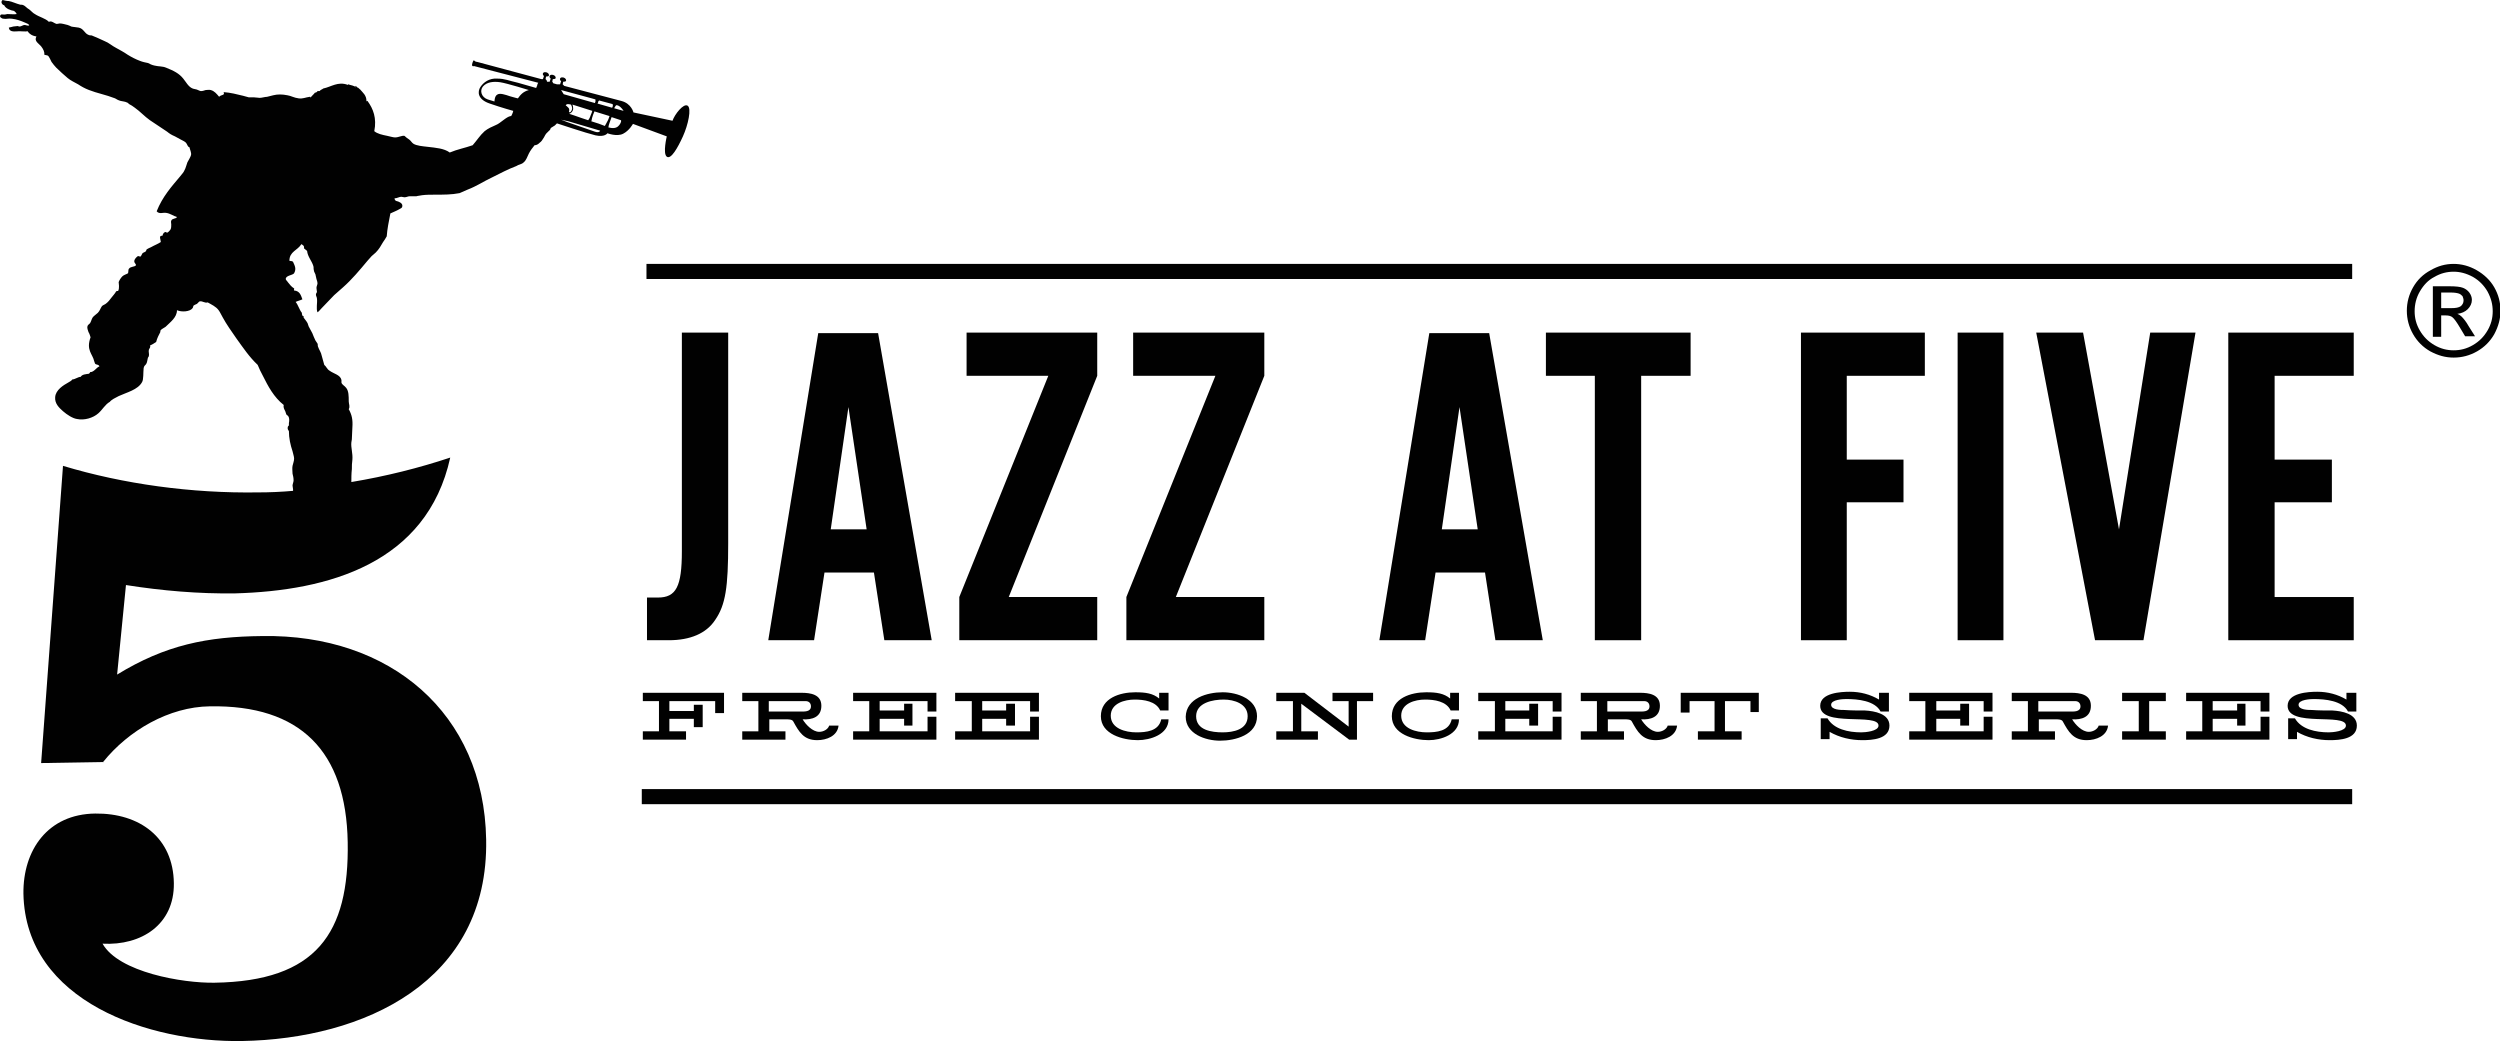 <?xml version="1.0" encoding="UTF-8"?> <!-- Generator: Adobe Illustrator 28.0.0, SVG Export Plug-In . SVG Version: 6.00 Build 0) --> <svg xmlns="http://www.w3.org/2000/svg" xmlns:xlink="http://www.w3.org/1999/xlink" version="1.1" id="Layer_1" x="0px" y="0px" viewBox="0 0 480.3 200" style="enable-background:new 0 0 480.3 200;" xml:space="preserve"> <style type="text/css"> .st0{fill-rule:evenodd;clip-rule:evenodd;fill:#010101;} .st1{fill:#010101;} </style> <path class="st0" d="M105.1,15.7c0.2,0,0.5,0,0.5,0l0.2-0.6c0,0-0.3-0.2-0.2-0.5c0.1-0.3,0.6-0.3,0.9-0.1c0.3,0.2,0.3,0.5,0.2,0.6 c-0.1,0.1-0.5,0.1-0.5,0.1l-0.1,0.5c0,0,0.1,0.1,0.2,0.3l0.7,0.2c0,0,0,0,0.1,0c0.2,0,0.5,0,0.5,0l0.2-0.6c0,0-0.3-0.2-0.2-0.5 c0.1-0.3,0.6-0.3,0.9-0.1c0.3,0.2,0.3,0.5,0.2,0.6c-0.1,0.1-0.5,0.1-0.5,0.1l-0.1,0.5c0,0,0.1,0.1,0.3,0.3l11,2.9 c1.9,0.5,2.3,2.2,2.3,2.2l7.5,1.6c0.4-1.2,2.1-3.4,2.9-2.9c0.8,0.5,0.1,3.7-0.9,5.9c-1,2.2-2.3,4.5-3.1,3.9c-0.8-0.6,0-3.9,0-3.9 l-6.5-2.4c0,0-0.7,1.3-1.9,1.9c-1.2,0.6-3-0.1-3-0.1s-0.5,0.8-2.3,0.4c-1.7-0.4-7.4-2.3-7.4-2.3s-0.1,0.1-0.4,0.4 c-0.3,0.2-0.8,0.5-0.8,0.5s0,0.3-0.4,0.6c-0.4,0.4-0.5,0.4-0.9,1.2c-0.3,0.5-0.5,0.8-0.8,1c-0.3,0.3-0.6,0.5-1,0.5 c-0.4,0.5-0.8,1-1.1,1.6c-0.3,0.6-0.5,1.3-1,1.7c-0.4,0.4-1,0.4-1.4,0.7c-1.6,0.6-3.1,1.4-4.7,2.2c-1.5,0.7-3,1.7-4.6,2.3 c-0.5,0.2-1.1,0.5-1.6,0.7c-1.5,0.3-3.1,0.3-4.8,0.3c-0.8,0-1.6,0-2.4,0.1c-0.4,0.1-0.8,0.1-1.1,0.2c-0.4,0-0.8,0-1.3,0 c-0.3,0-0.6,0.2-1,0.2c-0.2,0-0.4-0.1-0.6-0.1c-0.4,0-0.8,0.3-1.3,0.3c0,0.2,0.1,0.4,0.3,0.5c0.5,0.1,1.2,0.4,1.2,0.9 c0,0.5-0.3,0.5-0.6,0.7c-0.5,0.3-1.3,0.6-1.7,0.8c-0.3,1.5-0.6,3-0.7,4.4c-0.2,0.4-0.5,0.8-0.7,1.1c-0.4,0.7-0.8,1.4-1.4,2 c-0.3,0.3-0.6,0.5-0.8,0.7c-0.3,0.3-0.5,0.6-0.8,0.9c-1.5,1.8-3,3.6-4.7,5.1c-0.6,0.5-1.1,1-1.7,1.5c-0.8,0.8-1.6,1.7-2.4,2.5 c-0.3,0.3-0.5,0.6-0.8,0.8c-0.3-0.7,0-1.8-0.1-2.6c0-0.3-0.2-0.5-0.2-0.8c0-0.2,0.1-0.3,0.2-0.5c0-0.2-0.1-0.5-0.1-0.8 c0-0.3,0.2-0.6,0.2-0.9c0-0.2-0.1-0.5-0.2-0.8c-0.1-0.3-0.1-0.6-0.2-0.9c-0.1-0.3-0.3-0.5-0.3-0.8c-0.1-0.3,0-0.5-0.1-0.8 c-0.3-1-1.1-1.8-1.2-2.9c-0.2-0.2-0.4-0.3-0.6-0.5c0.1-0.5-0.2-0.6-0.5-0.8c-0.7,1.2-2.3,1.4-2.3,3.2c0.4,0.1,0.5,0,0.7,0.2 c0.3,0.7,0.7,1.3,0.2,2.2c-0.3,0.4-1.6,0.4-1.6,1.1c0,0.2,0.3,0.4,0.4,0.6c0.4,0.5,0.7,0.9,1.2,1.2c0.1,0.1-0.1,0.3,0,0.4 c1.1,0.1,1.3,0.9,1.6,1.7c-0.4,0.2-0.9,0.3-1.3,0.5c0.5,0.6,0.7,1.5,1.2,2.1c0,0.2,0,0.3,0.1,0.5c0,0.1,0.2,0.2,0.3,0.2 c-0.1,0.1-0.1,0.2,0,0.3c0.2,0.3,0.5,0.6,0.7,1c0.1,0.2,0.1,0.4,0.2,0.6c0.2,0.4,0.5,0.9,0.7,1.3c0.2,0.5,0.4,1,0.6,1.4 c0.1,0.2,0.3,0.4,0.4,0.6c0.1,0.2,0,0.4,0.1,0.6c0.2,0.6,0.6,1.1,0.7,1.7c0.2,0.6,0.3,1.2,0.5,1.8c0.4,0.3,0.5,0.8,1,1.1 c0.8,0.6,2.1,0.8,2.3,1.8c0,0.2,0,0.4,0,0.5c0.1,0.4,0.6,0.6,0.9,1c0.5,0.6,0.5,1.6,0.5,2.6c0,0.5,0.3,1,0,1.5 c0.6,1.1,0.8,2,0.7,3.5c0,0.7-0.1,1.5-0.1,2.2c0,0.3-0.1,0.5-0.1,0.7c-0.1,1,0.3,2.1,0.2,3.3c-0.1,0.7-0.1,1.2-0.1,1.8 c-0.1,0.9-0.1,1.8-0.1,2.5c6.6-1.1,13-2.7,19-4.7C82,108.3,63,113.5,45.2,114c-7,0.1-14-0.5-21-1.6l-1.7,17.2 c9.3-5.7,17.3-7.3,27.9-7.4c24.5-0.4,42.6,14.8,43,39.1c0.5,27.4-23.6,38.3-46.9,38.7c-17.7,0.3-41.6-7.5-42-28.3 c-0.1-8.4,4.7-15.3,13.8-15.4c8.5-0.1,15,4.6,15.1,13.4c0.1,7.9-6.2,12-13.7,11.6c3.1,5.5,15.4,7.6,21.5,7.5 c19.6-0.3,25.9-9.5,25.6-27c-0.3-17.5-9.1-26.4-26.5-26.1c-7.8,0.1-15.6,4.6-20.5,10.7l-11.9,0.2l4.2-57.1 c11.6,3.5,24.7,5.3,37.5,5.1c2.2,0,4.5-0.1,6.7-0.3c0-0.1,0-0.2,0-0.3c0-0.2-0.1-0.5-0.1-0.7c0-0.3,0.2-0.7,0.2-1 c0-0.5-0.1-0.9-0.2-1.3c0-0.5-0.1-1,0-1.5c0.1-0.5,0.3-0.9,0.3-1.4c0-0.4-0.2-0.9-0.3-1.4c-0.4-1.2-0.7-2.5-0.7-3.9 c-0.2-0.2-0.3-0.5-0.2-0.8c0-0.1,0.2-0.2,0.2-0.3c0-0.1,0-0.2,0-0.4c0.1-0.5,0.1-1-0.1-1.3c-0.1-0.2-0.3-0.2-0.4-0.4 c-0.1-0.2-0.1-0.4-0.2-0.6c-0.2-0.4-0.4-0.7-0.3-1.2c-1.9-1.5-3-3.6-4-5.6c-0.4-0.7-0.7-1.4-1-2.1c-1.6-1.5-2.8-3.3-4.1-5.1 c-0.9-1.3-1.9-2.7-2.6-4c-0.3-0.5-0.5-1-0.8-1.4c-0.5-0.7-1.4-1.1-2.1-1.5c-0.5,0.2-1-0.3-1.5-0.2c-0.2,0-0.3,0.3-0.6,0.5 c-0.2,0.1-0.5,0.2-0.6,0.3c-0.1,0.1-0.1,0.4-0.2,0.5c-0.5,0.7-2.1,0.8-3,0.4c0,1.4-1.3,2.3-2.2,3.2c-0.3,0.2-0.7,0.4-0.9,0.6 c-0.1,0.1-0.1,0.3-0.1,0.4c-0.3,0.6-0.6,1.1-0.8,1.9c-0.4,0.3-0.8,0.5-1.2,0.7c0.2,0.3-0.1,0.5-0.2,0.8c-0.1,0.4,0.1,0.8,0,1.2 c0,0.1-0.2,0.3-0.2,0.4c-0.1,0.3-0.1,0.8-0.3,1.1c-0.1,0.2-0.3,0.3-0.4,0.5c0,0.1-0.1,0.2-0.1,0.3c-0.1,0.9,0,2.2-0.3,2.7 c-0.8,1.5-3,2-4.5,2.7c-0.6,0.3-1.4,0.7-1.7,1.1c-0.9,0.5-1.4,1.5-2.2,2.2c-1,0.9-2.7,1.4-4.1,1.1c-0.8-0.1-1.9-0.8-2.7-1.5 c-0.8-0.7-1.6-1.5-1.5-2.7c0.1-1.4,1.6-2.3,2.5-2.8c0.3-0.2,0.6-0.3,0.8-0.6c0.5,0,1.1-0.5,1.6-0.5c0.3-0.5,1-0.5,1.6-0.6 c0.1-0.1,0.2-0.2,0.2-0.3c0.8,0,1.2-0.9,1.8-1.1c-0.1-0.4-0.6-0.3-0.8-0.5c-0.1-0.1-0.1-0.3-0.2-0.5c-0.3-1.4-1.6-2.1-0.7-4.6 c-0.1-0.3-0.2-0.7-0.4-1c-0.1-0.3-0.3-0.8-0.2-1.1c0-0.2,0.4-0.5,0.5-0.6c0.2-0.3,0.3-0.8,0.5-1.1c0.2-0.3,0.7-0.6,1-0.9 c0.4-0.4,0.5-0.9,0.8-1.3c0.2-0.2,0.6-0.3,0.8-0.5c0.4-0.3,0.7-0.7,1-1.1c0.3-0.4,0.7-0.8,0.9-1.2c0.1-0.1,0.3-0.1,0.4-0.1 c0.3-0.6,0.1-1.4,0.1-1.7c0.1-0.3,0.4-0.8,0.7-1.1c0.3-0.3,0.8-0.4,1.1-0.6c0.1-0.3,0-0.7,0.2-0.9c0.3-0.4,1-0.3,1.3-0.6 c0.1-0.3-0.3-0.4-0.3-0.8c0-0.4,0.4-0.8,0.7-1c0.2,0,0.3,0.1,0.5,0.1c0.1-0.1,0.2-0.3,0.3-0.5c0.1-0.3,0.5-0.3,0.7-0.5 c0.1-0.1,0.1-0.3,0.2-0.4c0.2-0.1,0.5-0.3,0.8-0.4c0.7-0.4,1.3-0.6,1.9-1c0-0.4-0.5-1.3,0.3-1.2c0.1-0.3,0.2-0.6,0.5-0.7 c0.1-0.1,0.3,0.1,0.4,0.1c0.2,0,0.7-0.6,0.7-0.7c0.1-0.2,0.1-0.6,0.1-0.9c0-0.2-0.1-0.5,0-0.7c0.2-0.5,0.9-0.3,1.1-0.7 c-0.7-0.2-1.3-0.7-2.1-0.8c-0.6-0.1-1.3,0.3-1.8-0.3c1.1-2.8,2.9-4.8,4.5-6.7c0.3-0.4,0.7-0.8,0.8-1.1c0.3-0.5,0.4-1.1,0.6-1.6 c0.2-0.4,0.6-1,0.7-1.4c0.1-0.5-0.2-1-0.3-1.5c-0.4-0.1-0.4-0.6-0.7-0.9c-0.2-0.2-0.6-0.4-1-0.6c-0.4-0.2-0.7-0.4-1.1-0.6 c-0.7-0.3-1-0.5-1.5-0.9c-1.1-0.7-2.2-1.5-3.3-2.2c-1-0.7-1.9-1.7-2.9-2.4c-0.4-0.3-0.7-0.5-1.1-0.7c-0.1-0.1-0.3-0.3-0.4-0.3 c-0.4-0.2-0.8-0.2-1.2-0.3c-0.4-0.1-0.8-0.3-1.1-0.5c-1.8-0.7-3.5-1-5-1.6c-0.8-0.3-1.5-0.7-2.1-1.1c-0.7-0.4-1.4-0.7-2-1.2 c-0.7-0.6-1.5-1.3-2.2-2c-0.3-0.3-0.6-0.7-0.9-1.1c-0.1-0.2-0.5-1.1-0.7-1.2c-0.2-0.1-0.5-0.1-0.7-0.2C8.6,10,8.3,9.4,7.9,8.9 C7.4,8.3,6.5,7.9,7,7C6.2,6.9,5.6,6.5,5.3,6c-0.4,0.1-1,0-1.6,0c-0.7,0-1.9,0.3-2-0.7C2,5.2,2.3,5.2,2.5,5.1C2.8,5.1,3.1,5,3.4,5 c0.1,0,0.2,0.1,0.3,0.1c0.4,0,0.7-0.3,1-0.3C5,4.8,5.3,5,5.6,4.9c0-0.3-0.5-0.4-0.9-0.6C4,4,3.2,3.7,2.3,3.6c-0.7-0.1-1.1,0.1-1.6,0 C0.3,3.6-0.2,3.2,0.1,2.9c0.1-0.2,0.4-0.1,0.7-0.1c0.3,0,0.5-0.1,0.6-0.1c0.7,0,1.3,0.1,1.8,0C3.1,2.4,2.9,2.3,2.7,2.1 C2.1,2,1.1,1.7,0.8,1C0.5,1,0,0.4,0.5,0c0.4,0.1,0.8,0.2,1.2,0.2c0.6,0.1,1.4,0.5,2.2,0.7c0.2,0,0.4,0,0.6,0.1 c0.3,0.1,0.7,0.6,1.1,0.8c0.4,0.3,0.7,0.7,1.1,0.9c0.9,0.6,2,0.8,2.7,1.5c0.5-0.3,1,0.3,1.5,0.4c0.2,0,0.4-0.1,0.6-0.1 c0.4,0,1.1,0.2,1.5,0.3c0.3,0.1,0.5,0.2,0.7,0.3c0.4,0.1,0.9,0.1,1.4,0.2c1,0.2,1.1,1.1,1.9,1.4c0.2,0.1,0.4,0.1,0.6,0.1 c0.8,0.3,1.6,0.7,2.5,1.1c0.8,0.3,1.4,0.9,2.2,1.3c0.7,0.4,1.5,0.8,2.2,1.3c0.8,0.5,1.6,0.9,2.4,1.2c0.5,0.2,1,0.3,1.5,0.4 c0.4,0.2,0.8,0.4,1.3,0.5c0.8,0.2,1.5,0.1,2.2,0.4c1.5,0.6,2.5,1.1,3.3,2.1c0.5,0.6,1,1.6,1.8,1.9c0.2,0.1,0.5,0.1,0.8,0.2 c0.3,0.1,0.6,0.3,0.8,0.3c0.3,0,0.6-0.1,0.9-0.2c0.3,0,0.7-0.1,1,0c0.7,0.2,1.1,0.7,1.6,1.3c0.2-0.3,0.7-0.3,0.9-0.5 c0.1-0.1-0.1-0.3,0-0.4c1.3,0.1,2.5,0.4,3.7,0.7c0.4,0.1,0.8,0.2,1.1,0.3c0.3,0,0.6,0,1,0c0.4,0,0.7,0.1,1.1,0.1 c0.4,0,1-0.2,1.4-0.2c0.4-0.1,0.8-0.2,1.2-0.3c0.8-0.2,1.7-0.2,2.7,0c0.7,0.1,1.3,0.5,2.2,0.6c0.8,0.1,1.3-0.2,2.1-0.3 c0.2-0.1,0.1,0.3,0.2,0.1c0.2-0.3,0.6-0.6,0.8-0.9c0.2,0,0.4-0.1,0.5-0.3c0.1,0,0.2,0,0.4,0c0.2-0.3,0.5-0.3,0.7-0.5 c1.5-0.3,2.8-1.4,4.7-0.7c0.2,0.1-0.1-0.1,0.1-0.1c0.5,0.2,1.1,0.2,1.5,0.6c0.1-0.1-0.3-0.2-0.2-0.3c0.4,0.1,0.5,0.4,0.7,0.5 c0,0-0.1-0.1-0.1-0.2c0.1,0.1,0.4,0.5,0.4,0.4c0-0.1-0.1-0.1-0.1-0.1c0.6,0.7,1.3,1.2,1.3,2.3c0.1,0.2,0.1-0.1,0.2,0 c1.1,1.5,1.8,3.3,1.3,5.8c0.6,0.5,1.5,0.7,2.5,0.9c0.5,0.1,1.1,0.3,1.5,0.3c0.7,0,1.3-0.4,1.8-0.3c0.3,0.3,0.6,0.5,0.9,0.7 c0.3,0.2,0.5,0.6,0.8,0.8c0.6,0.4,1.8,0.5,2.7,0.6c1.7,0.2,3.2,0.3,4.3,1.1c1.4-0.6,3-0.9,4.4-1.4c0.8-0.9,1.4-1.9,2.3-2.7 c0.6-0.5,1.5-0.9,2.2-1.2c0.8-0.3,2-1.6,2.8-1.7l0.1,0l0,0c0.3-0.5,0.4-1,0.4-1s-2.2-0.6-4.5-1.4c-2.4-0.8-2.4-2.3-1.8-3.2 c0.6-0.9,1.7-1.7,3.2-1.6c1.5,0,2.2,0.4,4,0.8c1.8,0.5,3.5,1,3.5,1s0.1-0.3,0.2-0.5c0-0.2,0.2-0.5,0.2-0.5s-11.9-3.1-12.3-3.2 c-0.1,0-0.3,0.1-0.4-0.1c-0.1-0.2,0.2-1,0.3-1c0.1,0,0.3,0.2,0.3,0.2c0.1,0,0.2,0.1,0.4,0.1l12.3,3.3c0.2,0,0.3,0,0.3,0l0.2-0.6 c0,0-0.3-0.2-0.2-0.5c0.1-0.3,0.6-0.3,0.9-0.1c0.3,0.2,0.3,0.5,0.2,0.6c-0.1,0.1-0.5,0.1-0.5,0.1l-0.1,0.5c0,0,0.1,0.1,0.2,0.2 L105.1,15.7L105.1,15.7z M116.2,24.2c0.1-0.1,0.2-0.4,0.6-1.1c0.1-0.2,0.2-0.5,0.3-0.8l-2.9-0.9c-0.2,0.5-0.4,1-0.4,1.1 c-0.1,0.2-0.1,0.6-0.2,0.8C114.6,23.6,115.5,23.9,116.2,24.2L116.2,24.2z M117.6,20.7l0.1-0.2c0.1-0.2,0-0.4,0-0.5 c-0.8-0.2-1.8-0.5-2.6-0.7c-0.1,0.1-0.2,0.2-0.2,0.4l-0.1,0.2L117.6,20.7L117.6,20.7z M118.4,20.2c-0.1,0.1-0.2,0.2-0.3,0.4 l-0.1,0.2l1.8,0.5c0,0-0.4-0.7-1-1C118.8,20.3,118.6,20.2,118.4,20.2L118.4,20.2z M117.5,22.5c-0.2,0.5-0.3,0.9-0.4,1.1 c-0.1,0.3-0.2,0.6-0.2,0.9l0.1,0c1.2,0.3,1.7-0.1,2-0.5c0.3-0.4,0.4-0.8,0.3-0.9L117.5,22.5L117.5,22.5z M113,23.1 c0.1-0.1,0.3-0.4,0.5-1c0.1-0.2,0.2-0.5,0.3-0.8l-3.8-1.2c-0.1,0,0.1,0.1,0.1,0.6c0.1,0.4-0.2,1-0.8,1.2 C109.4,21.8,111.1,22.5,113,23.1L113,23.1z M114.3,19.8l0.1-0.3c0-0.2,0-0.3,0-0.4l-0.7-0.2c-0.8-0.2-5.9-1.6-5.9-1.6l0.5,0.8 L114.3,19.8L114.3,19.8z M109.3,21.5l0.2,0.1c0,0,0.3-0.2,0.4-0.6c0.1-0.4-0.2-0.9-0.2-0.9s-0.3-0.1-0.6-0.1c-0.3,0-0.4,0.2-0.4,0.3 c0.1,0,0.2,0.1,0.5,0.4C109.5,21,109.3,21.5,109.3,21.5L109.3,21.5z M115.3,25.1c0,0-0.1,0.5-1,0.2l-5.2-1.8l-1.3-0.5l1.4,0.3 L115.3,25.1L115.3,25.1z M101.6,17.3c0,0-4.2-1.3-5.5-1.5c-1.4-0.2-2.6,0-3.3,0.8c-0.7,0.8-0.3,2.1,0.9,2.5c1.3,0.4,1.3,0.4,1.3,0.4 s0-1,0.5-1.3c0.5-0.4,1.6,0,2.5,0.3c1,0.3,1.5,0.4,1.5,0.4C100,18.2,100.5,17.6,101.6,17.3L101.6,17.3z"></path> <polygon class="st1" points="123.3,154.5 123.3,151.6 451.9,151.6 451.9,154.5 123.3,154.5 "></polygon> <polygon class="st1" points="124.2,53.6 124.2,50.7 451.9,50.7 451.9,53.6 124.2,53.6 "></polygon> <polygon class="st1" points="123.5,140.5 126.6,140.5 126.6,134.7 123.5,134.7 123.5,133.1 139.1,133.1 139.1,137 137.4,137 137.4,134.7 128.6,134.7 128.6,136.6 133.3,136.6 133.3,135.4 135,135.4 135,139.7 133.3,139.7 133.3,138.1 128.6,138.1 128.6,140.5 131.8,140.5 131.8,142.1 123.5,142.1 123.5,140.5 "></polygon> <path class="st1" d="M142.6,140.5h3.1v-5.8h-3.1v-1.6H154c1.7,0,3.8,0.3,3.8,2.5c0,2.2-1.8,2.7-3.6,2.6c0.6,1,1.9,2.4,3.2,2.4 c0.8,0,1.7-0.5,1.9-1.2h1.8c-0.2,2-2.3,2.8-4.1,2.8c-2.6,0-3.5-1.6-4.6-3.6c-0.2-0.4-0.9-0.4-1.3-0.4h-3.3v2.3h3.1v1.6h-8.3V140.5 L142.6,140.5z M153.8,136.7L153.8,136.7c0.7,0,2,0.1,2-1c0-0.6-0.4-1-1-1h-7.1v2H153.8L153.8,136.7z"></path> <polygon class="st1" points="163.9,140.5 167,140.5 167,134.7 163.9,134.7 163.9,133.1 179.9,133.1 179.9,136.7 178.2,136.7 178.2,134.7 169,134.7 169,136.5 173.7,136.5 173.7,135.2 175.3,135.2 175.3,139.4 173.7,139.4 173.7,138.1 169,138.1 169,140.5 178.2,140.5 178.2,137.7 179.9,137.7 179.9,142.1 163.9,142.1 163.9,140.5 "></polygon> <polygon class="st1" points="183.5,140.5 186.7,140.5 186.7,134.7 183.5,134.7 183.5,133.1 199.6,133.1 199.6,136.7 197.9,136.7 197.9,134.7 188.7,134.7 188.7,136.5 193.3,136.5 193.3,135.2 195,135.2 195,139.4 193.3,139.4 193.3,138.1 188.7,138.1 188.7,140.5 197.9,140.5 197.9,137.7 199.6,137.7 199.6,142.1 183.5,142.1 183.5,140.5 "></polygon> <path class="st1" d="M222.8,133.1h1.7v3.4l-1.6,0c-0.8-1.8-3.2-2.1-4.9-2.1c-1.9,0-4.6,0.7-4.6,3.1c0,2.5,2.9,3.2,4.9,3.2 c1.9,0,4.3-0.2,4.8-2.5h1.4c0,2.9-3.5,4-5.9,4c-2.8,0-7.1-1.1-7.1-4.6c0-3.5,3.7-4.6,6.6-4.6c2,0,3.4,0.2,4.6,1.2V133.1L222.8,133.1 z"></path> <path class="st1" d="M234.9,133c2.8,0,6.6,1.3,6.6,4.6c0,3.6-4.2,4.7-7.1,4.7c-2.8,0-6.6-1.3-6.6-4.6C227.9,134.1,232,133,234.9,133 L234.9,133z M234.9,140.7L234.9,140.7c2,0,4.8-0.5,4.8-3.1c0-2.4-2.6-3.2-4.6-3.2c-2.1,0-5.3,0.6-5.3,3.2 C229.8,140.3,232.8,140.7,234.9,140.7L234.9,140.7z"></path> <polygon class="st1" points="245.2,140.5 248.4,140.5 248.4,134.7 245.2,134.7 245.2,133.1 250.6,133.1 259.1,139.6 259.1,134.7 256,134.7 256,133.1 263.8,133.1 263.8,134.7 260.7,134.7 260.7,142.1 259.2,142.1 250,135.2 250,140.5 253.2,140.5 253.2,142.1 245.2,142.1 245.2,140.5 "></polygon> <path class="st1" d="M278.6,133.1h1.7v3.4l-1.6,0c-0.8-1.8-3.2-2.1-4.9-2.1c-1.9,0-4.6,0.7-4.6,3.1c0,2.5,2.9,3.2,4.9,3.2 c1.9,0,4.3-0.2,4.8-2.5h1.4c0,2.9-3.5,4-5.8,4c-2.8,0-7.1-1.1-7.1-4.6c0-3.5,3.7-4.6,6.6-4.6c2,0,3.4,0.2,4.6,1.2V133.1L278.6,133.1 z"></path> <polygon class="st1" points="284,140.5 287.2,140.5 287.2,134.7 284,134.7 284,133.1 300,133.1 300,136.7 298.3,136.7 298.3,134.7 289.2,134.7 289.2,136.5 293.8,136.5 293.8,135.2 295.5,135.2 295.5,139.4 293.8,139.4 293.8,138.1 289.2,138.1 289.2,140.5 298.3,140.5 298.3,137.7 300,137.7 300,142.1 284,142.1 284,140.5 "></polygon> <path class="st1" d="M303.7,140.5h3.1v-5.8h-3.1v-1.6h11.4c1.7,0,3.8,0.3,3.8,2.5c0,2.2-1.8,2.7-3.6,2.6c0.6,1,1.9,2.4,3.2,2.4 c0.8,0,1.7-0.5,1.9-1.2h1.8c-0.2,2-2.3,2.8-4.1,2.8c-2.6,0-3.5-1.6-4.6-3.6c-0.2-0.4-0.9-0.4-1.3-0.4h-3.3v2.3h3.1v1.6h-8.3V140.5 L303.7,140.5z M314.9,136.7L314.9,136.7c0.7,0,2,0.1,2-1c0-0.6-0.4-1-1-1h-7.1v2H314.9L314.9,136.7z"></path> <polygon class="st1" points="322.9,133.1 337.9,133.1 337.9,136.8 336.3,136.8 336.3,134.7 331.4,134.7 331.4,140.5 334.6,140.5 334.6,142.1 326.2,142.1 326.2,140.5 329.4,140.5 329.4,134.7 324.6,134.7 324.6,136.9 322.9,136.9 322.9,133.1 "></polygon> <path class="st1" d="M361.2,133.1h1.7v3.6h-1.6c-1.1-2.1-4.4-2.4-6.6-2.4c-0.6,0-2.9,0.1-2.9,1.1c0,1,1.9,1,2.5,1 c1.3,0.1,2.7,0.1,4,0.1c1.8,0.1,4.7,0.6,4.7,2.9c0,2.6-3.3,2.8-5.2,2.8c-2.2,0-4.4-0.5-6.3-1.6v1.4h-1.7v-4h1.3 c1.2,2.1,4,2.7,6.5,2.7c0.7,0,3.3-0.2,3.3-1.3c0-2.5-11.2,0.4-11.2-3.8c0-2.5,4-2.7,5.7-2.7c2,0,3.9,0.5,5.6,1.5V133.1L361.2,133.1z "></path> <polygon class="st1" points="366.8,140.5 369.9,140.5 369.9,134.7 366.8,134.7 366.8,133.1 382.8,133.1 382.8,136.7 381.1,136.7 381.1,134.7 372,134.7 372,136.5 376.6,136.5 376.6,135.2 378.3,135.2 378.3,139.4 376.6,139.4 376.6,138.1 372,138.1 372,140.5 381.1,140.5 381.1,137.7 382.8,137.7 382.8,142.1 366.8,142.1 366.8,140.5 "></polygon> <path class="st1" d="M386.5,140.5h3.1v-5.8h-3.1v-1.6h11.4c1.7,0,3.8,0.3,3.8,2.5c0,2.2-1.8,2.7-3.6,2.6c0.6,1,1.9,2.4,3.2,2.4 c0.8,0,1.7-0.5,1.9-1.2h1.8c-0.2,2-2.3,2.8-4.1,2.8c-2.6,0-3.5-1.6-4.6-3.6c-0.2-0.4-0.9-0.4-1.3-0.4h-3.3v2.3h3.1v1.6h-8.3V140.5 L386.5,140.5z M397.7,136.7L397.7,136.7c0.7,0,2,0.1,2-1c0-0.6-0.4-1-1-1h-7.1v2H397.7L397.7,136.7z"></path> <polygon class="st1" points="407.7,140.5 410.9,140.5 410.9,134.7 407.7,134.7 407.7,133.1 416.1,133.1 416.1,134.7 412.9,134.7 412.9,140.5 416.1,140.5 416.1,142.1 407.7,142.1 407.7,140.5 "></polygon> <polygon class="st1" points="420,140.5 423.1,140.5 423.1,134.7 420,134.7 420,133.1 436,133.1 436,136.7 434.3,136.7 434.3,134.7 425.1,134.7 425.1,136.5 429.8,136.5 429.8,135.2 431.4,135.2 431.4,139.4 429.8,139.4 429.8,138.1 425.1,138.1 425.1,140.5 434.3,140.5 434.3,137.7 436,137.7 436,142.1 420,142.1 420,140.5 "></polygon> <path class="st1" d="M451,133.1h1.7v3.6h-1.6c-1.1-2.1-4.4-2.4-6.6-2.4c-0.6,0-2.9,0.1-2.9,1.1c0,1,1.9,1,2.5,1 c1.3,0.1,2.7,0.1,4,0.1c1.8,0.1,4.7,0.6,4.7,2.9c0,2.6-3.3,2.8-5.2,2.8c-2.2,0-4.4-0.5-6.3-1.6v1.4h-1.7v-4h1.3 c1.2,2.1,4,2.7,6.5,2.7c0.7,0,3.3-0.2,3.3-1.3c0-2.5-11.2,0.4-11.2-3.8c0-2.5,4-2.7,5.7-2.7c2,0,3.9,0.5,5.6,1.5V133.1L451,133.1z"></path> <path class="st1" d="M139.9,63.9v40.5c0,8.4-0.5,11.8-2.5,14.7c-1.7,2.6-4.8,3.9-8.9,3.9h-4.2v-8.2h2.1c3.5,0,4.6-2.1,4.6-8.9V63.9 H139.9L139.9,63.9z"></path> <path class="st1" d="M158.4,110l-2,13h-8.8l9.6-59h11.5l10.3,59h-9.1l-2-13H158.4L158.4,110z M163,78.2L163,78.2l-3.4,23.5h6.9 L163,78.2L163,78.2z"></path> <polygon class="st1" points="210.8,123 184.3,123 184.3,114.7 201.4,72.2 185.7,72.2 185.7,63.9 210.8,63.9 210.8,72.2 193.8,114.7 210.8,114.7 210.8,123 "></polygon> <polygon class="st1" points="242.9,123 216.4,123 216.4,114.7 233.5,72.2 217.7,72.2 217.7,63.9 242.9,63.9 242.9,72.2 225.9,114.7 242.9,114.7 242.9,123 "></polygon> <path class="st1" d="M275.8,110l-2,13H265l9.6-59h11.5l10.3,59h-9.1l-2-13H275.8L275.8,110z M280.4,78.2L280.4,78.2l-3.4,23.5h6.9 L280.4,78.2L280.4,78.2z"></path> <polygon class="st1" points="315.3,123 306.4,123 306.4,72.2 297,72.2 297,63.9 324.8,63.9 324.8,72.2 315.3,72.2 315.3,123 "></polygon> <polygon class="st1" points="369.8,72.2 354.8,72.2 354.8,88.3 365.7,88.3 365.7,96.5 354.8,96.5 354.8,123 346,123 346,63.9 369.8,63.9 369.8,72.2 "></polygon> <polygon class="st1" points="384.9,123 376.1,123 376.1,63.9 384.9,63.9 384.9,123 "></polygon> <polygon class="st1" points="402.5,123 391.2,63.9 400.2,63.9 407.1,101.7 413.1,63.9 421.8,63.9 411.8,123 402.5,123 "></polygon> <polygon class="st1" points="452.2,72.2 437,72.2 437,88.3 448,88.3 448,96.5 437,96.5 437,114.7 452.2,114.7 452.2,123 428.1,123 428.1,63.9 452.2,63.9 452.2,72.2 "></polygon> <path class="st1" d="M471.4,50.7c1.5,0,3,0.4,4.4,1.2c1.4,0.8,2.6,1.9,3.4,3.3c0.8,1.4,1.2,2.9,1.2,4.5c0,1.5-0.4,3-1.2,4.5 c-0.8,1.4-1.9,2.5-3.3,3.3c-1.4,0.8-2.9,1.2-4.5,1.2c-1.6,0-3-0.4-4.5-1.2c-1.4-0.8-2.5-1.9-3.3-3.3c-0.8-1.4-1.2-2.9-1.2-4.5 c0-1.6,0.4-3.1,1.2-4.5c0.8-1.4,1.9-2.5,3.4-3.3C468.4,51.1,469.8,50.7,471.4,50.7L471.4,50.7z M471.4,52.2c-1.3,0-2.5,0.3-3.7,1 c-1.2,0.6-2.1,1.6-2.8,2.8c-0.7,1.2-1,2.5-1,3.8c0,1.3,0.3,2.5,1,3.7c0.7,1.2,1.6,2.1,2.8,2.8c1.2,0.7,2.4,1,3.7,1 c1.3,0,2.5-0.3,3.7-1c1.2-0.7,2.1-1.6,2.8-2.8c0.7-1.2,1-2.4,1-3.7c0-1.3-0.3-2.5-1-3.8c-0.7-1.2-1.6-2.1-2.8-2.8 C473.8,52.5,472.6,52.2,471.4,52.2L471.4,52.2z M467.4,64.6V55h3.3c1.1,0,2,0.1,2.5,0.3c0.5,0.2,0.9,0.5,1.2,0.9 c0.3,0.4,0.5,0.9,0.5,1.4c0,0.7-0.3,1.3-0.8,1.8c-0.5,0.5-1.2,0.8-2,0.9c0.3,0.1,0.6,0.3,0.8,0.5c0.4,0.4,0.9,1,1.4,1.9l1.2,1.9 h-1.9l-0.9-1.5c-0.7-1.2-1.2-1.9-1.6-2.2c-0.3-0.2-0.7-0.3-1.2-0.3H469v4.1H467.4L467.4,64.6z M469,59.2h1.9c0.9,0,1.5-0.1,1.9-0.4 c0.3-0.3,0.5-0.6,0.5-1.1c0-0.3-0.1-0.5-0.2-0.8c-0.2-0.2-0.4-0.4-0.7-0.5c-0.3-0.1-0.8-0.2-1.6-0.2H469V59.2L469,59.2z"></path> </svg> 